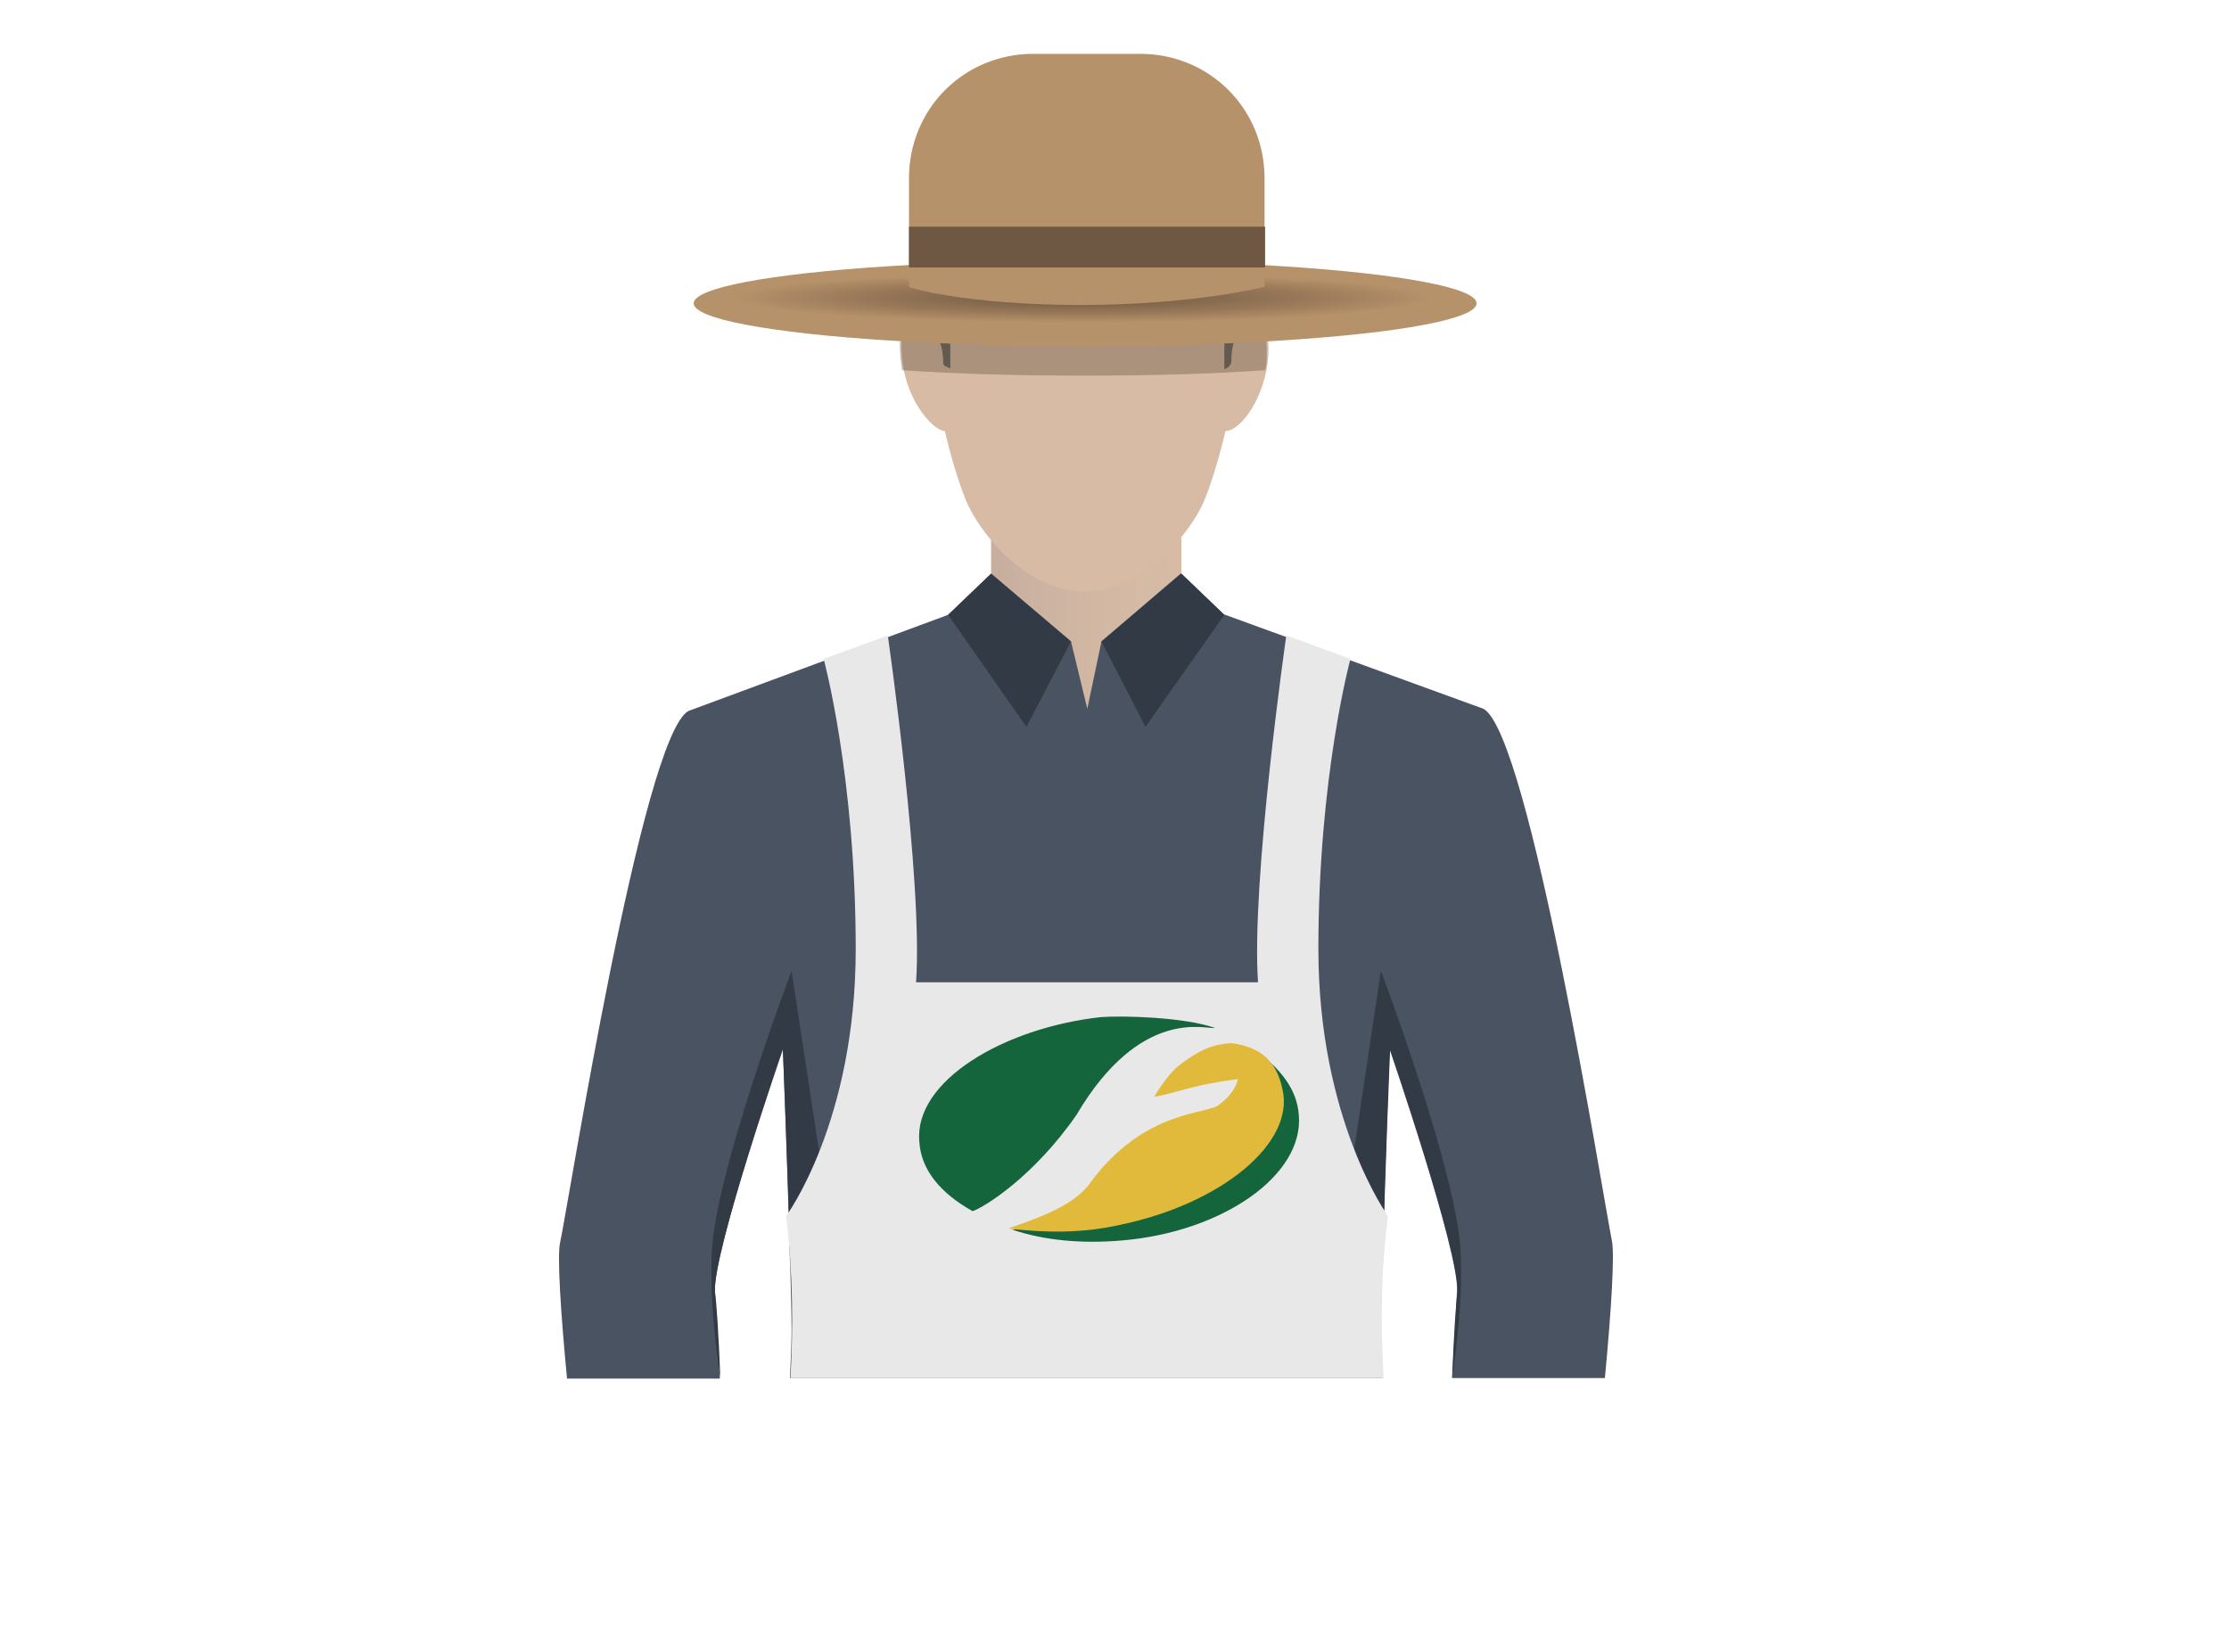 <?xml version="1.0" encoding="utf-8"?>
<!-- Generator: Adobe Illustrator 22.0.0, SVG Export Plug-In . SVG Version: 6.00 Build 0)  -->
<svg version="1.1" xmlns="http://www.w3.org/2000/svg" xmlns:xlink="http://www.w3.org/1999/xlink" x="0px" y="0px"
	 viewBox="0 0 410 303.9" style="enable-background:new 0 0 410 303.9;" xml:space="preserve">
<style type="text/css">
	.st0{display:none;}
	.st1{display:inline;fill:#594E41;}
	.st2{display:inline;fill:none;stroke:#EBC22F;stroke-width:11;stroke-miterlimit:10;}
	.st3{fill:url(#SVGID_1_);}
	.st4{fill:#4A5362;}
	.st5{fill:#313A45;}
	.st6{fill:#D7BBA5;}
	.st7{fill:#5B5B5B;}
	.st8{fill:#E9E8E8;}
	.st9{opacity:0.42;fill:#6F5843;enable-background:new    ;}
	.st10{fill:url(#SVGID_2_);}
	.st11{fill:#B6926A;}
	.st12{fill:#6F5843;}
	.st13{fill:#14643C;}
	.st14{fill:#E1BA3B;}
</style>
<g id="Capa_4" class="st0">
	<path class="st1" d="M201,219.8c-80.1,0-147-56.2-163.5-131.4c-2.5,11.6-3.9,23.6-3.9,36c0,92.4,74.9,167.4,167.4,167.4
		s167.4-74.9,167.4-167.4c0-12.4-1.4-24.4-3.9-36C348,163.6,281.1,219.8,201,219.8z"/>
	<circle class="st2" cx="201" cy="124.5" r="167.4"/>
</g>
<g id="Capa_2">
	<g>
		<g>
			
				<linearGradient id="SVGID_1_" gradientUnits="userSpaceOnUse" x1="182.263" y1="110.421" x2="217.295" y2="110.421" gradientTransform="matrix(1 0 0 -1 0 223.173)">
				<stop  offset="0" style="stop-color:#C6AEA0"/>
				<stop  offset="0.545" style="stop-color:#D2B8A3"/>
				<stop  offset="1" style="stop-color:#D7BBA5"/>
			</linearGradient>
			<path class="st3" d="M217.3,88.2v17.4l-1.3,11.1c0,0-15.7,21-15.4,20.6c0.3-0.3-18.3-31.4-18.3-31.4V90.8L217.3,88.2z"/>
			<path class="st4" d="M131.5,237.5C131.2,230,144,193,144,193s1.6,42.2,1.6,51.7c0,1.9-0.1,5-0.3,8.8h109c-0.2-3.8-0.3-7-0.3-8.8
				c0-9.5,1.6-51.7,1.6-51.7s12.8,37.3,12.4,44.5c-0.1,2-0.4,8.1-0.9,16h28.1c1.2-12.6,1.8-22.7,1.3-25.2
				c-1.6-7.9-15.1-93-23.6-97.9l-47.8-17.4l-7.9-7.5L202.6,118l-2.6,12.4L197,118l-14.7-12.4l-7.9,7.5l-47.8,17.7
				c-8.5,4.9-21.9,90-23.6,97.9c-0.5,2.5,0.1,12.4,1.3,24.9h28.1C132,245.6,131.6,239.4,131.5,237.5z"/>
			<g>
				<path class="st5" d="M145.6,178.6c0,0-14.4,38-14.7,52.4c-0.3,7.9,0.7,16.4,1.6,22.6c-0.3-7.9-0.7-14.1-1-16
					C131.2,230,144,193,144,193s1,23.2,1.3,39l6.2-14.7L145.6,178.6z"/>
			</g>
			<path class="st5" d="M254,178.6c0,0,14.4,38,14.7,52.4c0.3,7.9-0.7,16.4-1.6,22.6c0.3-7.9,0.7-14.1,1-16
				c0.3-7.5-12.4-44.5-12.4-44.5s-1,23.2-1.3,39l-6.2-14.7L254,178.6z"/>
			<g>
				<path class="st6" d="M229.7,58.7l-6.5-26.2l-23.6-10.1L176,32.5l-6.5,26.2c0,0-4.3-1-3.6,6.5c0.3,7.5,5.2,13.8,7.9,14.1
					c0,0,1.6,7.2,3.9,12.8c2.3,5.6,10.8,16.7,21.9,16.7c10.8,0,19.6-11.1,21.9-16.7c2.3-5.6,3.9-12.8,3.9-12.8
					c2.9,0,7.5-6.5,7.9-14.1C233.7,57.4,229.7,58.7,229.7,58.7z"/>
				<path class="st7" d="M225.2,67.9c0,0,1.3-0.3,1.3-1.6c0-5.2,2.9-7.9,2.9-7.9s2.3-2.9,2.3-11.8s-3.6-17-11.8-17.4
					c0,0-2.6-9.8-17.4-9.8c-14.7,0-26.5,4.6-26.8,8.5c0,0-6.9,1.6-6.5,30.4c0,0,4.3,2,4.3,8.5c0,0.7,1,0.7,1.3,1c0,0,0-11.8,0-16.4
					s7.2-13.1,13.1-12.8c5.9,0.3,6.9,2.9,13.8,2.6c7.2-0.3,8.5-3.6,14.4-3.6s9.2,9.2,9.2,12.1C225.2,53.2,225.2,67.9,225.2,67.9z"/>
			</g>
			<g>
				<polygon class="st5" points="217.3,105.5 202.6,118 210.7,133.7 225.2,113.1 				"/>
				<polygon class="st5" points="182.3,105.5 197,118 188.8,133.7 174.4,113.1 				"/>
			</g>
			<path class="st8" d="M255.3,223.7c0,0-12.8-17.7-12.8-49.1c0-31.8,5.9-53.4,5.9-53.4l-11.8-4.3c0,0-6.5,45.2-5.2,63.8h-28.2h-5.9
				h-28.8c1.3-18.7-5.2-63.8-5.2-63.8l-11.8,4.3c0,0,5.9,21.6,5.9,53.4c0,31.8-12.8,49.1-12.8,49.1c1.3,10.8,1.3,20.7,0.8,29.8
				h109.1C254,244.4,253.9,234.6,255.3,223.7z"/>
			<path class="st9" d="M170.5,53.8l-1.3,4.9c0,0-4.3-1-3.6,6.5c0,1,0.3,2,0.3,2.9c10.1,0.7,21.6,1,33.7,1c11.8,0,23.2-0.3,33.1-1
				c0.3-1,0.3-2,0.3-2.9c0.3-7.5-3.6-6.5-3.6-6.5l-1.3-4.9c-8.8-0.3-18.3-0.7-28.8-0.7C189.5,53.2,179.3,53.2,170.5,53.8z"/>
			<g>
				
					<radialGradient id="SVGID_2_" cx="245.79" cy="540.326" r="4.537" gradientTransform="matrix(6.123234e-17 1 14.142 -8.659661e-16 -7442.177 -191.002)" gradientUnits="userSpaceOnUse">
					<stop  offset="0" style="stop-color:#745D45"/>
					<stop  offset="0.226" style="stop-color:#7D6349"/>
					<stop  offset="0.619" style="stop-color:#977758"/>
					<stop  offset="1" style="stop-color:#B6926A"/>
				</radialGradient>
				<ellipse class="st10" cx="199.6" cy="55.8" rx="72" ry="7.9"/>
				<path class="st11" d="M232.4,52.8c0,0-13.1,3.3-33.4,3.3c-21.9,0-31.8-3.3-31.8-3.3v-20c0-12.8,10.1-22.9,22.9-22.9h19.6
					c12.8,0,22.9,10.1,22.9,22.9v20H232.4z"/>
				<rect x="167.2" y="41.7" class="st12" width="65.5" height="7.5"/>
			</g>
		</g>
	</g>
	<path class="st13" d="M238.9,205.1c-0.3-4.6-3.3-8.5-7.9-11.8c0,0.3-0.3,0.7-0.7,1c0,1-1,1.3-1.6,1.6c-1,0-1.6-0.7-1.6-1.6
		c-0.3,0-0.3-0.3-0.7-0.3c-0.3,0.3-0.3,0.3-0.7,0.7c-0.3,0.7-1,1-1.6,1c-0.7,0.3-1.3,0.3-2-0.3c0-0.3,0-0.3,0-0.3h-0.3
		c-0.3,0-0.7,0.3-1,0.3c-0.7,0.3-1,0.7-1.6,1c-0.7,0.3-1.3,1-2,1.3c-0.7,0.7-1.3,1-2,1.3l0,0l-0.3,0.3c0.3,0.3,0.7,0.7,0.7,1.3
		c3.9-1.3,8.5-2,12.1-2.9c1.3-0.3,2.6,1.3,2,2.6c-1,1.6-2.3,3.3-4.3,4.3c-1,0.3-2,0.3-2.9,0.7c-1.3,0-2.6,0.3-3.9,1
		c-2,1-3.6,2.3-5.6,3.9c-2,1.3-3.9,2.3-5.9,3.6l-0.3,0.3c-2.3,2-3.6,4.6-5.6,6.9c-1.3,1.3-2.9,2-4.6,2.3c-1.3,0.7-2.6,1.3-3.9,1.3
		h-0.3c-2,0.7-3.9,1.3-6.2,1.6c5.9,2,12.8,2.6,20,2C224.8,226.7,239.9,216.2,238.9,205.1z"/>
	<g>
		<path class="st14" d="M200.6,217.5c0,0-1.3,2.3-5.6,4.6c-3.6,2-9.8,3.9-9.5,3.9c6.2,0.7,13.1,1,20.6-0.7
			c18.7-3.9,32.1-15.1,29.8-24.9c-1-4.9-3.6-6.5-4.9-7.2c-2-1-3.9-1.3-4.9-1.3c-2.6,0.3-4.9,0.7-9.5,4.3c-2.3,2-4.3,5.6-4.3,5.6
			c4.9-1,7.5-2.3,15.4-3.3c0,0-0.3,2.3-3.3,4.6C222.5,205.1,210.7,203.8,200.6,217.5"/>
	</g>
	<path class="st13" d="M198,205.1c11.8-20,23.9-15.7,25.5-16c-5.6-2-17-2.3-21-2c-18,2-34.4,11.8-33.4,22.9
		c0.3,5.2,3.9,9.5,9.8,12.8C181,222.1,190.1,216.5,198,205.1"/>
	<g>
	</g>
	<g>
	</g>
	<g>
	</g>
	<g>
	</g>
	<g>
	</g>
	<g>
	</g>
	<g>
	</g>
</g>
</svg>
